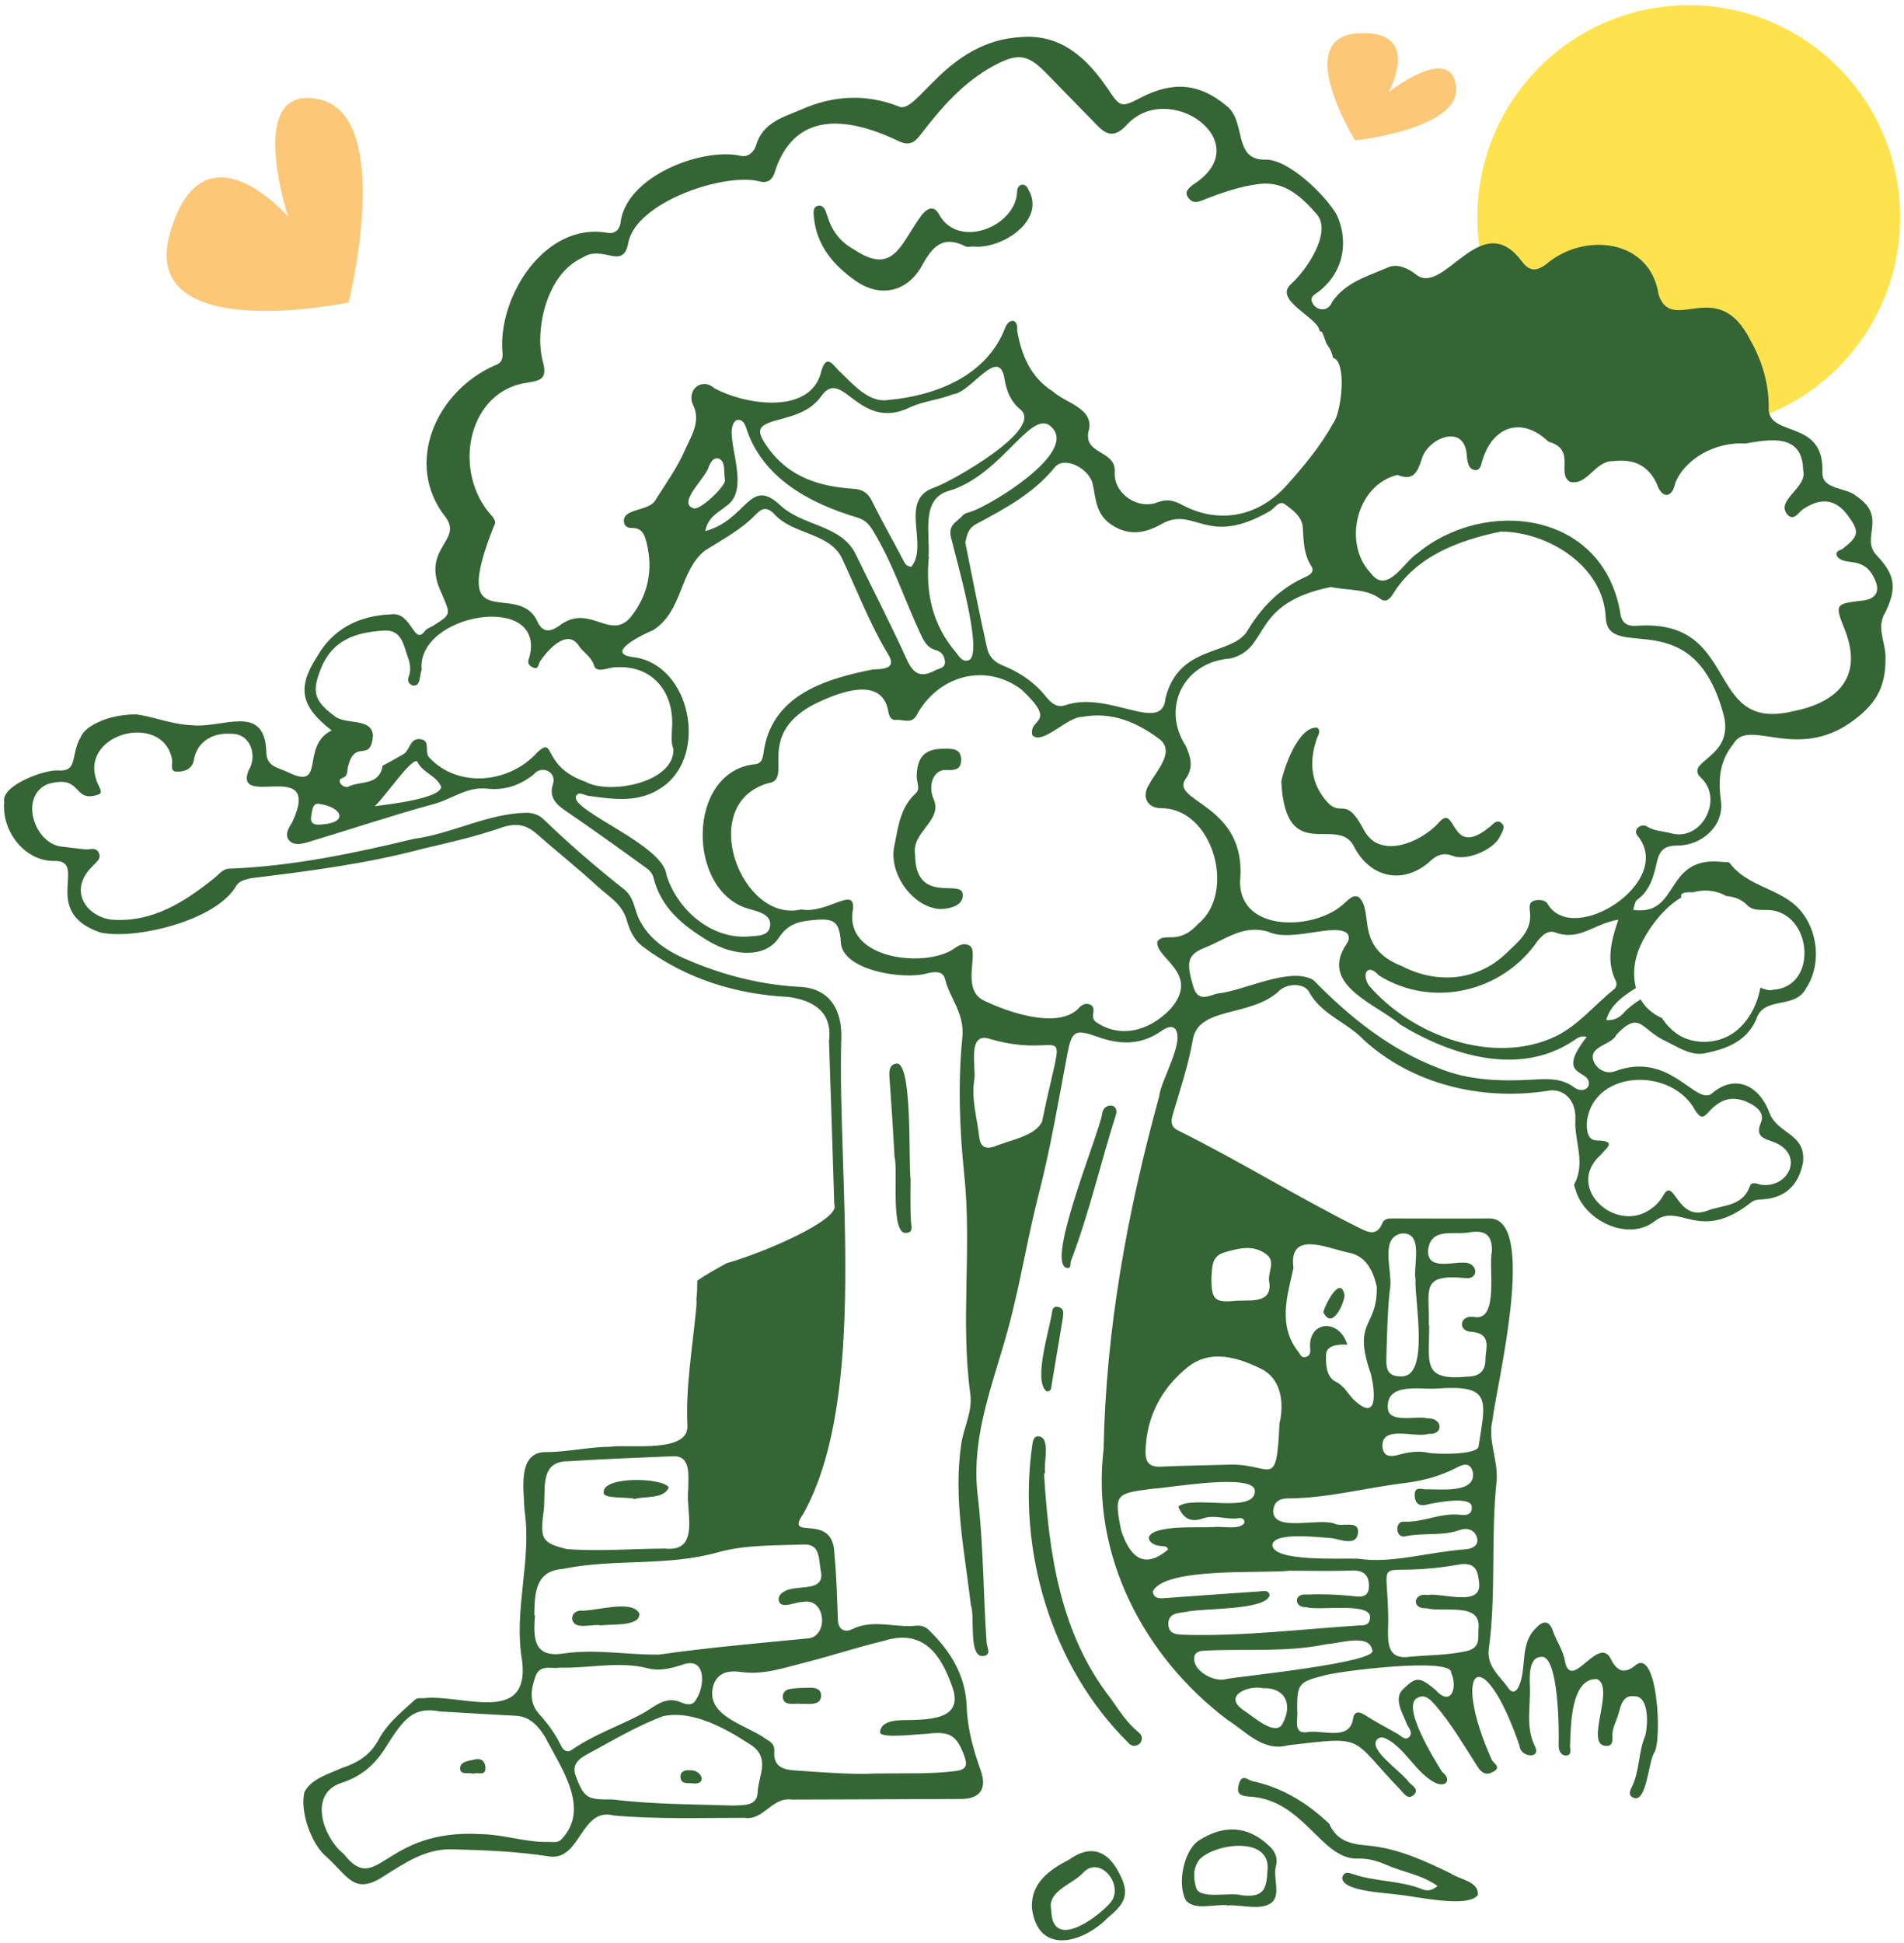 <svg fill="none" viewBox="0 0 246 251" xmlns="http://www.w3.org/2000/svg"><clipPath id="a"><path d="m.5.671h245v250h-245z"/></clipPath><g clip-path="url(#a)"><path d="m218.188 55.498c15.084 0 27.312-12.273 27.312-27.413s-12.228-27.413-27.312-27.413-27.311 12.273-27.311 27.413 12.227 27.413 27.311 27.413z" fill="#ffe34e"/><g fill="#366535"><path d="m243.451 79.387c1.681-3.337 1.486-5.057-1.015-7.679-2.1-2.197 1.504-4.908-2.599-7.619-1.285-1.155-4.344-.767-4.382-2.963.331-6.95-6.631-4.613-6.938-8.133.084-3.276-.792-6.258-2.403-9.119-4.247-8.32-10.021-.58-11.809-5.772-1.071-7.277-9.677-8.152-14.548-3.954-1.29.94-2.161.935-3.19-.453-5.253-6.96-10.026 4.679-13.625 1.762-1.011-.795-2.394-1.444-3.6-.916-2.613 1.141-5.518 1.916-7.246 4.496-.484 1.309-2.128 1.169-2.594-.056-.233-.762.512-1.01.959-1.369 3.372-2.702 3.703-6.74 2.245-9.862-1.43-2.51-6.268-7.263-9.29-7.128-4.159.047-2.361-4.983-4.95-6.946-3.456-2.898-6.897-3.262-11.176-1.01-2.492 1.313-2.599 1.117-4.178-1.215-2.654-3.926-6.044-7.086-11.185-6.66-9.719.5-13.458 10.175-15.828 8.955-4.243-1.664-8.448-1.407-12.513.379-2.305 1.014-5.038 1.641-5.909 4.674-.214.743-.987 1.603-2.04 1.313-5.048-1.061-14.827 2.72-15.465 8.698-.126.72-.577 1.449-1.714 1.267-8.01-1.43-14.198 8.24-13.533 15.523.065.883-.219 1.323-.894 1.561-7.753 3.361-11.856 12.797-6.482 19.622 2.375 3.164-3.344 3.982-.47 9.918 1.118 2.692 1.309 2.618-1.127 4.146-.345.215-.801.337-1.024.636-1.499 2.089-1.676-2.547-4.457-2.108-4.079.159-7.446 1.865-9.476 5.403-2.724 4.169-2.058 6.539 1.858 9.596-4.084 1.977-.703 7.773-5.546 5.436-1.402-.701-2.957-.687-2.906-2.874-.321-6.1-5.653-2.804-9.616-3.244-1.127-.033-2.226-.257-3.316-.528-.177-.033-.354-.07-.526-.131-1.118-.285-2.231-.589-3.367-.748-1.085.019-2.17.136-3.213.411-.815.215-1.63.538-2.361.963-.703.411-1.374.958-1.658 1.748-.019.051-.047.079-.084.103-1.118 2.417-.27 4.16-2.738 4.029-1.639-.168-7.414 1.907-6.985 4.072-.331 3.734 2.584 7.604 6.394 7.623 4.657-.192-1.909 6.558 6.049 9.241 4.564.986 15.051-1.585 17.542-6.044.442-.673 1.192-.799 1.937-.977 7.465-.911 14.878-1.855 22.171-3.805 3.39-.785 6.803-1.565 10.082-2.701 1.853-.645 3.195-.482 4.61.766 2.626 2.309 5.374 4.483 7.944 6.853 1.383 1.276 3.111 2.178 3.721 4.351.326 1.164.917 2.571 2.189 3.468 5.476 4.085 11.944 6.072 18.696 6.413 3.269.453 5.705 1.94 5.235 5.721.237 7.011.47 14.083.684 21.117.88 1.893-9.127 6.226-13.905 7.554-1.285.715-2.58 1.416-3.795 2.257 0 .795-.023 1.585-.112 2.374.051.533-.019 1.057-.07 1.585-.47 4.898-1.323 9.769-1.099 14.723.27 3.683-7.595 2.417-9.998 2.781-2.687.024-5.355.645-8.07.687-3.958-.191-3.059 4.763-2.985 7.413 1.006 6.553-1.458 13.013-.293 19.575.987 8.404-7.935 4.207-12.778 4.81-.396-.01-.778-.08-1.136.248-1.686 1.551-3.544 3.033-4.601 5.047-1.122 2.141-2.873 3.104-4.955 3.786-1.639.748-3.772 1.347-4.652 3.015-.647 2.435.871 6.852 2.915 8.46 2.71 2.482 3.539 4.894 7.255 2.482 2.724-1.711 5.406-3.59 8.843-3.519 4.224.112 8.443.266 12.61.925 4.084.584 4.037-6.394 8.308-5.296 5.639.505 11.279.295 16.918.304 2.524.369 3.483-2.706 6.11-2.356 7.292-.018 14.585-.051 21.873-.084 2.472-.009 3.366-1.337 2.542-3.66-.95-2.668-1.718-5.384-1.816-8.244-.135-4.044-2.082-7.18-4.88-9.909-.489-.477-1.034-.631-1.658-.566-2.761.29-5.583-.902-8.326.472-.834.416-1.728.089-1.779-1.206-.107-2.865-.177-5.735-.457-8.586-.135-5.525-6.579-1.449-4.023-5.118 8.475-15.214 4.363-43.973 4.922-61.478.103-3.888-1.699-6.422-5.308-6.613-4.373-.229-8.611-1.183-12.657-2.725-3.148-1.202-6.366-2.58-8.093-5.876-.699-1.332-.666-2.958-2.044-4.038-3.6-2.828-7.06-5.829-10.361-9.007-.582-.561-1.285-.827-2.184-.851-5.001.071-9.621 2.702-14.599 3.375-7.763 1.879-15.651 3.515-23.624 3.838-1.02-.057-1.495.719-2.179 1.262-3.898 3.103-8.01 5.758-13.323 5.328-3.348-.505-5.5-3.898-2.352-6.918.424-.5 1.16-.902.796-1.701-.377-.818-1.187-.374-1.811-.458-.936-.126-1.877-.206-2.813-.332-3.711-.229-5.732-6.511-2.007-8.086 4.652-1.383 3.125 2.533 6.603 1.332.498-.187.219-.682.051-1.052-3.404-6.712 8.322-9.895 9.444-3.416.07.631-.359 1.538.703 1.519.838-.014 1.756-.271 2.068-1.299.312-2.519 2.463-3.791 4.82-3.585 2.533-.121 3.483 2.842 2.282 4.73-1.956 5.072 9.593-1.79 5.658 6.655-.466.762-1.057 1.674-.382 2.412.615.673 1.7.407 2.515.159 5.411-1.622 10.776-3.426 16.219-4.912 2.277-.622 4.228-2.253 6.817-1.963 2.203.247 4.261-.412 6.026-1.851 1.052-1.286 3.059-.262 2.454 1.322-.484 1.688.424 2.557 1.704 3.426 3.548 2.412 7.027 4.927 10.51 7.442.359.257.685.719.792 1.145.978 3.931 3.804 6.202 7.055 8.17 3.409 2.066 7.423 2.206 9.136-.383 1.281-1.931 2.766-2.146 4.666-2.309 2.473-.215 3.139.196 3.344 2.743.018 3.805 8.116 5.002 11.069 4.179.996-.238 2.137-.416 2.412.72.605 2.533 2.547 4.365 2.231 7.553-.587 5.866-.364 11.895.251 17.785.983 9.413-.503 18.859.773 28.24.312 2.304-.843 4.31-1.164 6.46-1.043 7.006.433 13.914 1.243 20.836.559 1.393-.386 6.853 1.635 6.572 1.006-.149.512-.977.405-1.626-.457-6.394-.405-12.868-1.174-19.234-.973-8.488 2.804-16.074 4.624-24.099 1.188-4.861 2.008-9.797 3.26-14.658 1.523-5.908 2.543-11.952 3.674-17.958.592-3.155.946-3.496 3.907-2.426 2.739.987 5.36 1.132 7.931-.514.591-.378 1.387-1.023 2.035-.598 1.527 1.477-1.76 6.684-1.975 8.843-4.107 14.873-6.892 30.134-7.176 45.586-1.648 13.7 5.216 26.787 15.991 34.924 2.431 1.529 4.611 4.188 7.861 3.296 10.189-1.188 7.875-1.117 14.478 5.73.503.538 1.02 1.407 1.774.645.694-.706-.261-1.178-.68-1.617-.908-1.36-5.29-4.183-4.093-5.506.61-.594 1.257-.047 1.835.285 2.067 1.435 3.213 3.847 5.401 5.16 1.654.991 2.487-.285 1.183-1.234-.978-1.57-5.434-8.703-3.138-9.614.94-.514 1.662.317 2.24.958 2.1 2.444 3.73 5.263 5.471 7.964.522.846 1.136 1.146 2.012.659 1.155-.64-.009-1.103-.196-1.584-5.355-11.98-1.155-15.63 3.609-1.762.061 1.439 2.771 1.767 2.007.098-1.285-2.519-.563-5.212-.68-7.815-.065-1.435-.079-3.716 1.411-3.781 2.329-.44 2.371 9.675 2.306 11.316-.047.677.242 1.378.87 1.416.955.051.545-.856.606-1.37.107-2.43.079-8.651 3.483-8.497 2.38 1.033-1.602 8.446 1.085 8.619.894.117.941-.57.903-1.215-.06-1.057.508-1.936.783-2.898.312-1.099.549-2.487 2.086-2.291 1.96.024 1.709 3.917 1.364 5.123-.88 2.061-.694 4.38-1.639 6.413-.237.514-.689 1.243.135 1.575 1.686.724 1.928-4.637 2.645-5.768 1.099-1.472.471-13.905-2.477-11.278-1.383 1.103-2.301.682-3.046-.771-1.569-3.464-5.15 4.286-5.979.196-.237-1.463-1.108-2.599-1.56-3.926-.549-1.613-1.481-1.173-2.235-.318-2.068 2.014-1.104 5.039-2.152 7.455-.326.71-.852.991-1.35.271-1.071-1.556-2.822-2.772-2.547-5.043.982-7.217.237-14.532 1.015-21.777.21-2.65-1.164-5.183-.545-7.777.447-4.188 6.012-26.418-.517-26.1-4.121.033-8.238 0-12.359 0-.554 0-1.103 0-1.36.636-.707 1.72-1.899 1.131-2.998.57-7.903-3.94-15.414-8.619-23.331-12.55-1.02-.477-1.001-1.206-.703-2.192.922-3.085 1.933-6.165 2.519-9.32.545-4.702 7.619-3.001 11.298-6.651 1.229-.986 3.348-.846 3.855.411 1.63 2.819 4.834 3.763 6.986 6.039 6.295 5.754 15.218 7.834 23.521 6.604 2.361-.537 3.944 1.267 3.804 3.684-.158 2.762 1.365 5.543-.125 8.301-.117.215.144.621.209.944 1.22 3.912 6.892 6.576 10.259 3.805 3.208-2.356 5.686 2.911 12.345-2.337.484-.384.978-.379 1.513-.412 2.85-.177 4.601-1.762 5.202-4.688.498-3.805-3.251-3.725-4.298-6.427-1.3-3.557-4.359-5.104-7.325-2.683-2.124 2.076-5.346-5.496-12.667-2.748-1.238.421-2.403-.299-2.794-1.416-.554-1.893 2.38-1.94 2.99-3.319 3.027-3.159 3.139-.738 6.156.739 1.695.804 3.418 2.052 5.299 1.668 2.692-.551 5.365-1.5 6.604-4.388 1.02-3.123 5.015-1.174 6.473-4.058 1.965-2.986 1.536-7.417-.843-10.091-2.501-2.809-6.734-2.93-9.03-6.015-.144-.192-.638-.136-.973-.169-7.656-.841-5.388 7.082-11.53 6.198.177-.476.21-1.079.517-1.299 1.69-1.206 2.161-3.141 2.556-4.884.401-1.763 1.179-2.113 2.743-2.132 3.125-.037 5.933-2.603 5.532-5.683-.367-2.847-.237-5.161 1.626-7.474 2.044-3.538 8.605 2.837 16.224-3.576 2.738-2.239 3.469-4.576 3.408-7.745-.032-1.795-1.089-3.562-.177-5.37zm-173.263 116.229c.489-2.716-.787-6.852 3.213-6.829 4.471-.304 8.955-.444 13.435-.65 2.515-.163 2.077 2.492 2.082 4.282-.363 2.776 1.667 8.151-3.013 7.642-4.214.023-8.48.388-12.676.065-3.134-.775-3.451-1.29-3.041-4.515zm2.408 41.954c-.466.552-1.085.369-1.695.388-2.962.089-5.779-.963-8.75-1.005-12.676-.757-13.365 8.184-17.738 2.557-2.598-2.024-4.643-7.68-.391-9.143 2.589-.822 4.368-2.295 5.881-4.73 2.361-3.795 3.632-5.151 6.92-4.534 3.711.215 6.776.412 9.835.561 1.872.094 2.938 1.421 3.777 2.749 1.988 3.888 5.886 9.184 2.156 13.157zm-3.423-20.977c.61-1.683 2.151-.939 3.106-1.145 3.995.093 7.749-.888 11.549.107 1.388.365 2.948-.028 4.377-.5 3.074-1.093 2.887 2.814 1.732 4.506-.401.855-1.281.664-1.96.365-2.058-.902-3.469.645-4.946 1.439-3.008 1.622-6.287 2.711-9.118 4.679-.661.458-1.145.079-1.448-.556-.731-1.524-1.718-2.847-2.85-4.104-1.271-1.416-1.029-3.16-.438-4.796zm28.727 14.92c-.056 1.841-1.774 1.687-3.218 1.748-5.127-.169-10.366-.15-15.568-.786-3.018.005-3.595 0-4.666-2.874-.722-1.692.433-2.431 1.541-3.029 3.185-1.72 6.329-3.608 9.7-4.861 3.749-.804 7.996 1.547 11.139 3.594 2.855 1.73 1.132 4.137 1.066 6.212zm16.355-19.547c4.992-1.538 7.329 1.696 8.829 6.104 1.504 4.375-3.707 4.076-6.543 4.16-1.071.033-2.775.201-2.84 1.594.149.827 5.141.168 6.067.173 2.929-.374 3.856.154 4.848 2.93.452 1.267.098 1.716-1.174 1.879-3.171.402-6.347.262-10.44.318-2.878.154-6.654-.149-10.436-.411-1.522-.108-2.659-.598-2.524-2.412.061-.795-.302-1.201-.982-1.57-2.463-1.879-8.047-2.95-6.892-6.993.587-1.725 1.988-1.958 3.642-1.725 2.817.398 5.481-.546 8.145-1.215 3.451-.865 6.836-2.005 10.296-2.828zm-10.408-12.433c2.123-.084 1.932 1.851 2.175 3.258.749 3.094-3.004 1.799-4.694 2.813-.513.257-.867.744-.671 1.328.466.958 2.147-.014 3.008.037 3.106-.72 3.479 4.693.517 4.716-6.352.622-12.708 1.173-19.023 2.071-4.135.065-8.126-.748-12.27-.15-3.851.608-4.037-1.743-3.767-4.917h-.088c.042-2.851.112-5.721 3.623-5.987 6.641-1.384 13.491-.29 20.126-2.16 3.511-.991 7.362-.86 11.069-1.009zm40.998-1.851c-.932-4.712-.708-4.735 4.107-5.352 1.993-.079 13.076-2.089 13.174.267.098 3.042-8.131.504-9.886 2.047.638 1.547 1.597 2.084 3.208 1.519 1.504-.528 3.078.229 4.624-.033.354-.061.736.14.727.524-.405 1.093-2.953.472-3.977.631-1.658.107-7.935-.328-8.387 1.327-.028.682.736 1.024 1.472 1.117.363.047.847-.061 1.024.449-3.255 2.758-5.015.752-6.091-2.496zm8.354 13.517c-1.048-.037-2.235.019-2.249-1.397-.014-1.361 1.164-1.403 2.198-1.547 2.114-.529 10.235-.155 10.887-2.122-.079-.762-.745-.58-1.285-.538-3.954.28-7.907.538-11.856.837-.843.065-1.821.243-1.951-.823 1.518-3.206 14.431-2.286 17.686-2.688 2.864 0 5.439.08 8.005-.028 1.606-.065 2.291.678 2.235 2.122-.06 1.585-1.416 1.253-2.296 1.164-1.937-.191-3.865-.261-5.802-.173-1.62-.182-1.607 1.683-.037 1.618 1.625.546 8.708-.776 8.266 1.491-.084.832-.769.888-1.37.878-7.478.477-14.915 1.407-22.426 1.211zm12.62 11.26c-.82 2.206-3.968-.79-5.165-1.524-2.728-1.851.624-3.258 2.548-2.832 2.668-.108 3.837 1.879 2.621 4.356zm-7.363-5.548c-1.713.528-4.801-1.318-4.06-3.169.321-.393.722-.463 1.238-.491 5.267-.271 10.576.252 15.801-.846 1.518-.047 5.425-1.411 5.844.72 1.229 1.626-17.011 3.435-18.827 3.786zm27.061 1.444c-2.147-1.781-2.548-1.753-4.21-.154-1.364 1.253-.009 3.211.498 4.632.312.495.783 1.159.187 1.64-.485.388-.969-.215-1.421-.476-1.401-.804-2.854-1.533-4.2-2.421-.913-.603-1.462-.384-1.574.565-.489 2.856-4.103 1.229-6.086 1.664-1.7.117-.95-1.809-1.113-2.87-.028-3.374.218-3.636 3.269-4.421 1.667-.589 16.936-2.492 16.624-.388.871 1.869 0 4.435-1.974 2.238zm-1.22-10.582c2.146.575 7.115-.841 6.729 2.594-.098 1.136.377 2.52-1.607 2.954-2.398.524-4.81.496-7.204.706-3.669.575-2.743-2.912-2.859-5.52-.2-8.404-1.979-4.366 9.462-6.436 2.031-.173 2.152 1.164 2.296 2.519.293 3.057-4.866 1.136-6.687 1.472-1.844-.341-2.105 1.847-.121 1.716zm.228-46.366c.414-2.964 3.52-1.767 5.509-2.23 1.965-.252 2.761.472 2.724 2.459-.475 2.089.95 9.086-2.277 8.511-1.947-.35-2.245 1.959-.163 1.931 2.463.303 1.602 2.215 1.602 3.57 0 1.323-.624 2.16-2.259 2.197-5.984.571-4.996-1.696-5.006-6.632-.018 0-.037 0-.056 0 .149-4.492-1.206-6.633 4.555-6.109 2.025.36 1.862-2.043-.038-1.982-1.606-.075-4.843 1.005-4.591-1.706zm-5.407 14.148c.084-2.935.131-5.88.433-8.797.555-2.178-1.504-6.898 1.584-7.408 2.864-.159 1.415 4.193 1.751 5.964-.159 2.548 1.923 12.751-1.924 12.499-1.718.023-1.876-1.052-1.844-2.258zm5.439 9.694c2.021.164 1.849-2.085-.107-2.015-1.401-.383-5.103.72-5.141-1.36-.186-3.351 4.266-2.309 6.389-2.486 6.99-.51 6.301 1.416 5.346 7.389.103 1.22-5.471 1.113-6.468.912-1.327-.304-2.664-.08-3.995.285-.82.224-1.821.308-1.966-1.042-.191-2.898 4.187-1.132 5.938-1.683zm-3.003 6.338c2.254-.266 4.54-.888 6.636-1.973.717-.373 1.718-.846 2.1.538.498 2.893-4.345 2.183-6.119 2.258-.568-.024-1.434-.416-1.392.808.041 1.183.787 1.407 1.648 1.145 1.015-.219 5.909-1.22 5.732.43 0 .968-.838.987-1.494.907-2.468-.299-4.732.972-7.162.893-1.397-.206-1.216 2.262.111 1.874 2.301-.477 4.708 0 6.967-.794 1.094-.384 1.988.032 2.258 1.014.27.995-.666 1.411-1.508 1.472-4.825.351-9.551 1.884-13.859 1.211-2.421-.084-10.845.416-11.083-1.725.033-1.828 6.329-1.005 7.786-.916 1.108.21 3.074.995 3.278-.636.215-1.706-1.811-.869-2.849-1.173-1.877-.968-8.126 1.145-8.103-1.715.093-1.192.792-1.618 1.9-1.622 5.132-.024 10.091-1.388 15.153-1.991zm-7.558-29.806c2.552.378 3.427 2.458 3.888 4.459.098 5.422-3.227 4.23-.754 11.287.54 2.309.945 6.371-2.287 3.24-.745-.762-1.14-1.711-2.272-2.267-1.257-.622-1.285-2.365-1.239-3.543.042-1.099 1.49-1.332 2.743-1.234-1.062-3.492-5.141-3.062-4.792.514.042.514-.032.958-.633 1.089-.54.122-.643-.36-.885-.664-2.682-3.374-1.471-7.188-.647-10.839-.666-4.851 4.186-2.655 6.873-2.047zm-15.772.009c1.844-.528 3.702-1.028 5.397.262 1.224.935.195 2.267.344 3.412.494 2.86-2.03 2.505-4.042 2.575-2.999.304-3.408-.056-3.404-2.968.126-1.323-.06-2.776 1.709-3.281zm-4.788 14.849c3.009-2.439 6.66-1.206 9.528.215 2.543 1.258 2.999 4.315 2.342 7.096-.381 8.618-.973 5.206-6.244 5.267-3.004.094-6.007.117-9.011.262-1.49.075-2.077-.477-2.044-1.982.098-4.496 2.086-8.151 5.425-10.862zm-85.329-127.194c1.504-.294 2.706-.304 2.035-2.716-1.076-3.875.345-11.288 5.099-13.428 2.631-1.8 5.258 1.739 5.933-1.916.931-5.193 12.182-9.054 16.816-7.983 1.118.323 1.83-.014 2.212-1.491 2.743-7.923 9.891-6.59 16.061-3.608 1.197.519 1.867.15 2.649-.869 2.673-3.482 5.523-6.805 9.486-8.941 3.074-1.655 4.359-1.519 6.729.911 2.212 2.272 4.433 4.534 6.645 6.81 1.225 1.257 2.222 1.547 3.698.042 5.425-6.212 17.323 2.201 8.615 7.637-.466.444-1.155.86-.545 1.669.494.659 1.057.617 1.783.327 2.408-.958 4.885-1.828 7.447-2.127 3.231-.383 5.457 1.734 7.348 3.903 2.035 2.346-1.323 7.235-3.292 9.012-2.319 2.024 3.054 4.141 3.627 5.875.042.093.07.192.107.285.112-.023.252.023.294.14.186.467.363.944.53 1.416.089.126.177.248.252.369.284.439.522.925.577 1.454 1.863.477 1.104 7.034.066 8.413-1.644 2.987-3.786 5.548-5.994 8.025-3.762 4.211-8.903 5.057-13.551 2.575-1.164-.622-2.03-.78-3.176-.332-2.51.982-5.592-1.047-5.541-3.767.331-3.136-4.317-2.244-3.302-5.698.499-2.73-3.069-3.379-4.675-4.856-2.892-1.832-4.061-4.669-4.62-7.876.154-1.641-1.108-1.613-1.583-.266-2.417 6.179-9.001 8.708-15.139 9.245-2.393.369-4.419-1.958-6.068-3.552-1.005-.846-1.886-2.926-2.687.449-1.806 4.992-9.858 3.664-13.676 1.561-1.63-1.435-3.674.29-2.673 2.29.969 2.089-.335 3.978-1.108 5.749-.959 2.192-2.38 4.193-3.679 6.226-.74 1.743-4.233 1.159-4.205 2.917.042.697.498.902 1.108.893 1.234-.014 1.579.893 1.816 1.832.903 3.576.224 6.862-2.068 9.717-2.664 3.099-5.346-1.996-9.299 1.155-1.225.795-2.142.799-2.817-.818-2.678-5.132-11.358 2.505-5.513-12.162.475-.711-.368-1.323-.815-1.912-4.498-5.805-2.361-15.504 5.067-16.584zm25.649 15.985c3.688-2.309-.68-9.619 1.337-11.11.768-.285 1.118.355 1.308.935 2.054 6.497 8.266 9.797 14.357 11.606 1.057.323 1.518.855 2.025 1.683 2.538 4.155 4.033 8.787 6.068 13.176.452.977.875 1.968 2.091 2.281.726.187 1.122.776 1.15 1.51.028.827-.75.813-1.257 1.089-1.695.921-2.748.631-3.623-1.29-2.133-4.688-4.494-9.269-6.753-13.901-1.899-3.613-6.794-3.449-9.648-6.132-4.014-3.758-4.238 1.846-9.696 3.342.391-1.888 1.723-2.407 2.64-3.183zm-4.084.257c-2.366-.65 1.676-4.057 1.919-5.455.228-.467.526-1.089 1.132-1.028 1.127.252.745 1.963.95 2.842-.009.865-3.148 3.819-4 3.636zm28.089 7.525c-.628-.037-.801-.351-1.006-.743-1.341-2.566-2.78-5.076-4.06-7.67-.545-1.108-1.202-1.571-2.454-1.655-4.35-.285-8.299-1.5-11.009-5.286-1.639-2.29-1.392-2.893 1.276-3.608 2.1-.566 4.228-1.112 5.639-3.122 2.776-3.791 4.792 4.819 11.577 1.43 1.681-.743 3.637-.911 5.397-1.617 2.291-.168 5.993-6.403 6.669-1.958.251 1.514.791 2.874 1.969 3.856 3.395 2.524-8.941 9.437-11.073 10.157-4.643 1.589-.657 7.32-2.92 10.213zm2.254-1.323s-.028 0-.046 0c.218-2.902-1.016-7.352 2.528-8.446 7.097-2.019 10.888-11.185 13.491-8.128 2.989 3.248-7.67 9.745-10.338 10.718-.433.182-1.011.243-1.276.566-.736.883-2.049 1.173-1.421 3.155.499 2.155 4.243 14.905 2.184 15.541-.768.266-1.159-.402-1.587-.963-3.074-3.576-4.01-7.773-3.535-12.442zm4.699-1.786c.219-.949.326-1.827 1.457-2.426 3.702-1.968 7.391-3.959 10.138-7.333 1.183-1.449 4.424.121 4.88 2.225.415 1.921.387 3.889 2.445 5.244 2.501 1.65 4.736.893 6.804-.304 4.056-1.916 5.592 3.136 13.574-1.444.675-.365 1.243-1.51 2.04-.902.977.743 2.179 1.58 2.267 2.973.112 1.753.112 3.463 1.118 5.029.466.725-.279 1.155-.787 1.383-3.371 1.505-5.76 4.001-7.604 7.147-2.254 3.034-8.709 1.631-10.455 8.469-.372 4.819-7.357-1.066-13.048.977-1.378.383-2.133-.855-2.808-1.622-1.485-1.687-3.316-2.804-5.304-3.604-1.132-.458-1.69-1.271-1.895-2.183-1.02-4.529-1.905-9.082-2.818-13.634zm-83.1 36.406c-.997.131-1.569-.107-1.406-1.033.116-.682.135-1.813 1.057-1.617 2.934.421 3.8 2.412.354 2.65zm6.803-2.351c1.285-1.164 4.829-6.394 5.495-5.777.675 1.477 2.519 1.814 3.097 3.3-.228 1.491-6.603 2.206-8.587 2.477zm20.965-6.913c-3.525 3.889-10.147 4.698-13.961.58-.633-.757.317-2.318-1.295-2.342-1.248-.019-1.132 1.519-2.086 1.996-.759.425-1.881 1.08-2.599 1.44-.428 2.552-2.724 1.967-4.275 2.631-.657.495-1.825-.64-.987-1.019.903-.243.61-1.15.829-1.655.917-3.431 2.887-.243 3.185-3.856-.186-2.374-3.59-1.313-5.006-2.543-2.729-1.982-2.757-3.272-1.881-5.693 1.5-4.151 4.601-5.081 8.308-5.319 2.287-.145 2.524 1.888 3.059 3.361.27.739.489 1.687.14 2.585-.196.495-.014 1.01.526 1.141 1.038.206.857-1.365 1.141-2.019-.703-7.287 16.024-10.119 13.947-1.72-.209.584-.345.991.298 1.351.88.495.796-.332 1.052-.72.917-1.379 3.534-4.426 5.066-1.93.545.813 1.546 1.276 1.928 2.51.289.94 1.732.266 2.505.201 5.095-.453 7.833 3.276 7.558 7.721-.023.94-.191 1.87.172 2.809.172 4.351-8.261 5.973-11.367 4.239-5.751-2.01-3.809-6.067-6.254-3.758zm27.233 23.749c-4.769.309-9.109-3.473-10.506-7.951-.331-3.856-12.182-8.226-11.716-10.133.331-.762 1.094-.168 1.63-.093 3.348.462 6.673.977 9.695-1.225 5.784-4.188 3.488-15.639-3.753-16.681-4.121-.425 1.104-2.963 2.431-3.506 3.874-2.491 3.339-7.567 6.664-10.264 2.259-1.435 4.666-2.683 6.557-4.637.74-.766 1.36-1.122 2.347-.173 2.366 2.753 7.032 2.398 8.76 5.674 1.983 4.188 3.618 8.549 6.03 12.536.843 1.388.256 1.94-1.923 1.935-6.468 1.276-13.244 3.44-14.194 10.881-.084.668-.261 1.234-.973 1.36-9.071.799-9.039 16.714-.685 18.766 1.066.308 2.566.673 2.533 1.949-.047 1.645-1.825 1.435-2.901 1.566zm38.036 23.87c-.871 1.954-4.349 2.459-6.235 3.286-1.22.346-1.756-.056-1.9-1.299-.284-2.482-1.057-4.922-.619-7.46.195-1.701-.964-6.273 2.151-5.123 10.077 2.851 9.602-4.038 6.594 10.596zm16.601-14.536c-2.863 2.973-6.384 3.679-9.271 1.958-.55-.327-.82-.56-.745-1.21.056-.5.191-1.155-.536-1.342-.582-.149-1.052.15-1.411.603-2.738 2.641-9.146.407-12.191-1.089-3.06-1.486-.456-6.426-1.872-7.104-.838-.426-1.513.103-2.217.579-3.814 2.295-13.802 1.141-12.838-5.015.531-3.515-3.181.411-6.669-.215-7.711 1.828-13.607-13.634-4.237-16.317 3.315-.43-1.7-5.955 5.634-10.04 2.813-1.426 8.951-4.113 9.849.673.117.701.35 1.276 1.062 1.201.866-.093 1.933.561 2.589-.561 2.715-5.118 8.857-6.922 13.579-3.365 4.787 4.473.899 3.641 1.393 5.871 1.248 1.421 4.54-2.384 6.454-2.342 3.902-.711 7.148.729 10.128 2.987 1.826 1.678-.628 4.08-1.467 5.716-1.001 1.51-.358 3.081 1.532 3.095 6.711-.014 9.747 10.885 4.806 14.924-2.654 2.93-4.382.963-5.29 2.313-.349 2.141 5.667 4.085 1.714 8.68zm52.147 10.157c-1.598-1.197-3.358-1.122-5.221-1.015-4.181.248-8.414.141-12.307-1.477-6.259-2.388-11.507-6.585-16.155-11.362-2.971-1.832-8.978 1.383-12.387 1.72-1.024.201-2.523 1.248-3.147-.86-.95-3.178-.787-4.141 1.424-5.034 2.762-1.075 5.002-3.047 8.248-2.085 2.98 1.426 8.736-1.234 10.244.257.471.706-.121 1.262-.447 1.842-2.794 4.964 4.28 7.31 7.293 9.914 6.603 4.019 15.4 6.712 22.352 2.066.461-.276.81-.706 1.714-.501-4.373 5.586.936 4.015.205 6.399-.438.664-1.253.561-1.816.136zm15.609 2.954c.698 1.051 1.029 1.033 1.737.238 1.579-1.771 3.264-2.281 5.532-1.038 1.15.631 1.625 1.487 1.239 2.38-.797 1.841.41 2.056 1.569 2.495 4.126 1.515 2.119 6.058-1.593 5.544-.516-.154-1.182-.449-1.424.224-.936 2.641-3.586 2.375-5.505 3.141-3.991 1.468-4.223-4.679-5.709-1.897-.363.579-.74 1.061-1.318 1.481-4.54 3.683-11.53-2.552-6.691-6.838.773-.921 2.109-1.781-.569-1.832-1.238-.023-1.331-1.533-1.224-2.622 1.029-6.595 10.999-6.82 13.961-1.276zm-17.994-9.559c-8.07 3.838-18.58-.098-24.131-6.543-1.02-1.524-.177-2.954 1.257-1.328 6.892 4.31 16.015 2.183 20.537-4.477.61-.692 1.234-1.365 2.221-1.085 3.18 1.211 5.015-1.136 8.196-1.631-.955 2.795-1.584 5.328-.336 7.904.21.434.042.883-.246 1.112-2.51 1.996-4.508 4.567-7.498 6.048zm10.892-11.629c1.016-2.257 3.013-4.959 5.318-6.305-.116-.453.098-.738 1.514-.664 1.457-.42 3.008-.271 4.275.472.982.094 1.932.356 2.77 1.216.843.855 2.198.462 3.316.659 5.122.93 5.653 9.867 0 10.241-.554.14-1.113-.047-1.653-.276-.391 2.108-1.383 4.094-2.948 5.44-1.858 1.594-4.535 1.996-6.794 1.089-1.164-.467-2.114-1.369-2.831-2.379-.051-.07-.103-.149-.154-.224-1.136-.5-2.105-1.285-2.752-2.412-.81.514-1.588 1.08-2.249 1.823-.499.556-1.276.954-2.194.846.545-1.94 2.166-3.08 3.847-4.141-.47-1.776-.219-3.702.535-5.38zm7.917-21.72c2.906 2.781-.042 8.339-4.061 7.081-.973-.243-2.007-.247-2.91-.799-.689-.528-1.937.29-1.309 1.117 4.978 5.974-8.349 14.457-11.59 8.834-.303-.514-1.234-.636-1.882-.341-.587.266-.442.916-.391 1.449.256 2.468-1.56 3.809-3.013 5.23-3.744 3.641-8.992 4.071-13.542 1.711-6.193-2.417-3.534-7.086-5.578-8.923-.797-.36-1.328.369-1.9.846-3.688 3.463-13.426 3.823-13.435-2.818 1.015-10.171-9.309-10.283-6.971-13.378 1.001-1.439.582-2.762-.028-4.159-3.213-4.931-.289-10.872 5.732-11.306 5.281-1.276 2.417-7.072 13.016-9.245 2.361.509 4.54.173 6.361 1.528.68.505 1.164.136 1.621-.566 3.04-4.973 8.549-6.992 13.974-8.119 6.152.042 13.295 4.506 13.547 11.138.344 5.95 11.446-2.374 15.307 12.849 1.145 5.37-5.295 5.656-2.957 7.871zm20.774-22.94c-3.474.421-3.568.458-2.278 3.674 2.771 6.913-1.895 9.727-6.775 10.648-11.381 2.674-6.58-12.026-20.047-11.068-1.216.103-2.04-.327-2.17-1.781-2.347-13.176-17.589-14.737-26.222-7.563-1.7 1.075-3.884 5.37-5.97 2.571-3.707-3.819-1.886-11.465 3.436-12.718 2.082.883 2.599-.467 3.111-2.01.703-2.678 5.406-4.702 5.807-.734.074.799.116 2.038 1.127 2.122.577.042.754-.612.838-1.005 1.281-4.632 5.09-6.039 8.62-2.659 3.632 1.014.973 4.066 2.761 5.174 2.263.57 3.209-2.725 5.597-2.669 2.604-.318 4.485.495 5.63 2.931.62 1.888 1.966 1.963 2.38-.093 1.29-3.239 5.36-5.375 9.071-5.109 3.19-.556 7.381-1.323 7.456 3.431.633 2.281-3.702 3.917-1.989 5.787.825.823 1.383-.341 1.975-.734 2.333-1.552 4.214-1.318 5.774.79 1.551 2.094 1.472 2.664-.619 4.295-.335.262-1.015.243-.787.949.95 1.435 3.343-.131 4.796 2.809.885 1.683.345 2.748-1.513 2.973z"/><path d="m134.893 190.362c.62 10.316 2.063 20.702 8.629 29.087 1.067 1.538 2.086 3.108 3.553 4.328 1.253.911-.344 2.585-1.355 1.313-9.9-9.806-14.333-24.847-12.326-38.574.112-.505.177-.963.801-.954 1.62.159.573 3.585.852 4.786-.051.005-.107.01-.158.014z"/><path d="m185.726 243.646c-2.081-1.477-4.475-1.776-6.594-2.715-1.229-.547-2.463-.879-3.865-.818-4.633.004-6.864-7.666-13.886-8.012-1.02-.079-1.7-.271-1.318-1.598.419-1.449 1.113-.533 1.807-.379 3.8.804 7.111 2.851 9.872 5.497.941 2.173 2.729 2.622 4.871 2.8 3.87.318 7.362 1.935 10.818 3.599 1.14.804 3.716 1.037 3.501 2.818-1.383 1.739-8.186.089-10.407-.075-1.355-.233-7.214-.402-7.102-2.206.247-.86.89-.603 1.49-.406 2.883.958 6.007.78 8.862 1.925.508.206 1.192.257 1.951-.425z"/><path d="m133.324 246.469c-.149-3.206 2.273-4.917 4.824-6.239 2.585-1.828 4.746-1.333 6.301 1.477 1.49 2.692 1.201 4.015-1.243 5.973-3.293 3.412-9.118 4.973-9.887-1.206zm2.505.309c.084 5.137 5.574 1.239 7.414-.725 2.347-2.178-1.094-6.651-3.39-4.019-1.36 1.435-4.601 2.285-4.024 4.744z"/><path d="m158.843 246.184c-1.7-.304-4.401.725-5.607-.649-1.192-2.09-.298-6.521 1.695-7.787 3.046-1.94 6.217-2.038 9.137.813.661.622 1.034 1.44.819 2.379-.53 1.692.834 4.104-.875 5.048-1.341.743-3.418.15-5.169.15v.051zm4.899-4.379c.656-4.67-6.678-3.688-8.727-1.617-.927 1.126-.824 2.472-.48 3.673.415 1.603 4.41.538 5.882.991 2.547.271 3.227-.444 3.325-3.047z"/><path d="m117.654 152.395c0 1.557-.06 3.389.033 5.216.032.678.368 1.557-.48 1.655-2.254.552-1.141-8.063-1.625-9.764-.186-3.44-.41-6.876-.661-10.306-.061-.809-.028-1.622.842-1.786 2.194-.439 1.584 12.732 1.891 14.985z"/><path d="m144.17 144.043c-1.989 6.254-3.442 12.694-5.789 18.822-.172.355.145 1.14-.661.911-2.459-1.047 4.112-16.878 4.68-19.836.084-1.505 2.277-1.496 1.77.107z"/><path d="m137.324 170.255c-.475 2.837-.941 5.674-1.425 8.511-.074.435-.014 1.07-.712.977-1.733-1.486.489-8.161.763-10.372.084-.519.475-.645.904-.491.689.248.517.846.465 1.375z"/><path d="m125.748 31.847c-.336 0-.732.117-1.002-.019-2.905-1.472-4.251-.009-5.616 2.473-1.886 3.431-5.397 4.211-8.573 1.986-2.771-1.944-4.996-4.436-5.388-8.109-.069-.678-.158-1.374.429-1.561.833-.262 1.094.636 1.271 1.215.601 1.926 1.569 3.342 3.469 4.398 5.216 3.519 6.054-.888 8.802-4.524.842-.958 1.606-1.094 2.207.023 2.445 4.473 9.816 1.622 10.068-2.903-.042-1.08 1.071-1.351 1.457-.327 2.324 3.978-3.474 7.745-7.129 7.348z"/><path d="m165.549 100.962c.298-1.561 2.104-7.081 4.614-6.964.569.425.149.921-.028 1.435-1.033 3.005-.8 5.819 1.421 8.268 1.839 1.888 2.305-1.028 4.75 3.679 2.104 3.697 7.399 1.378 9.62-1.136 2.278-2.608 1.37 4.781 6.455.654.498-.341.894-1.047 1.508-.64.783.514.145 1.28-.097 1.809-.778 1.696-4.303 3.201-6.068 2.514-1.22-.476-2.072-.131-2.92.65-3.273 3.005-7.53 2.356-9.746-1.627-2.007-4.678-8.951 2.529-9.514-8.642z"/><path d="m121.99 96.732c1.052-.019 2.188-.042 2.188 1.421 0 1.248-.745 1.379-1.918 1.318-1.551-.084-2.441 1.818-1.649 3.739 1.267 2.819-2.859 4.202-2.384 7.184.032 6.46 5.872 3.225 6.142 5.03.261 1.551-1.676 2.014-2.906 2.019-3.534-.206-6.65-4.576-5.928-8.077.513-2.482.731-5.02 2.79-6.889.61-.552.111-1.421.116-2.146.023-2.557 1.071-3.632 3.549-3.594z"/><path d="m61.168 229.157c-.615-.225-1.779.252-1.723-.776.047-.837 1.215-.907 1.97-1.089.852-.206 1.318.397 1.309 1.126-.019 1.113-1.015.472-1.555.739z"/><path d="m77.667 209.989c-1.127-.262-3.465.715-3.749-.837-.014-.636.452-1.019 1.015-1.075 1.914.149 6.738-1.538 7.684.397.079 1.734-3.786 1.3-4.946 1.519z"/><path d="m103.419 220.113c-.774-.075-2.063.322-2.273-.73-.107-.659.345-1.079.875-1.173.857-.154 1.747-.149 2.627-.168.722-.014 1.448.15 1.443 1.042-.055 1.393-1.727.972-2.668 1.043 0-.005 0-.01 0-.014z"/><path d="m89.537 230.405c-.61-.103-1.486.177-1.607-.743-.102-.748.508-1.038 1.178-.949 1.49-.159 2.394 1.865.428 1.692z"/><path d="m82.011 193.648c-.875-.285-4.154.028-4.014-.836-.154-2.127 7.6-1.94 8.405-.66-.578 1.543-3.148 1.118-4.391 1.501z"/><path d="m173.721 167.361c-.126 1.183-1.616 4.492-2.743 2.169.154-.846 2.231-4.982 2.743-2.169z"/></g><path d="m45.046 39.078s-27.34 5.716-23.065-9.025c4.275-14.737 15.232-2.075 15.232-2.075s-5.7-17.327 4.061-15.13c9.765 2.201 3.772 26.226 3.772 26.226z" fill="#fcc877"/><path d="m175.09 18.142s-8.251-13.244.304-13.833c8.552-.588 4.015 7.592 4.015 7.592s7.994-6.318 8.716-.776c.721 5.545-13.033 7.016-13.033 7.016z" fill="#fcc877"/></g></svg>
